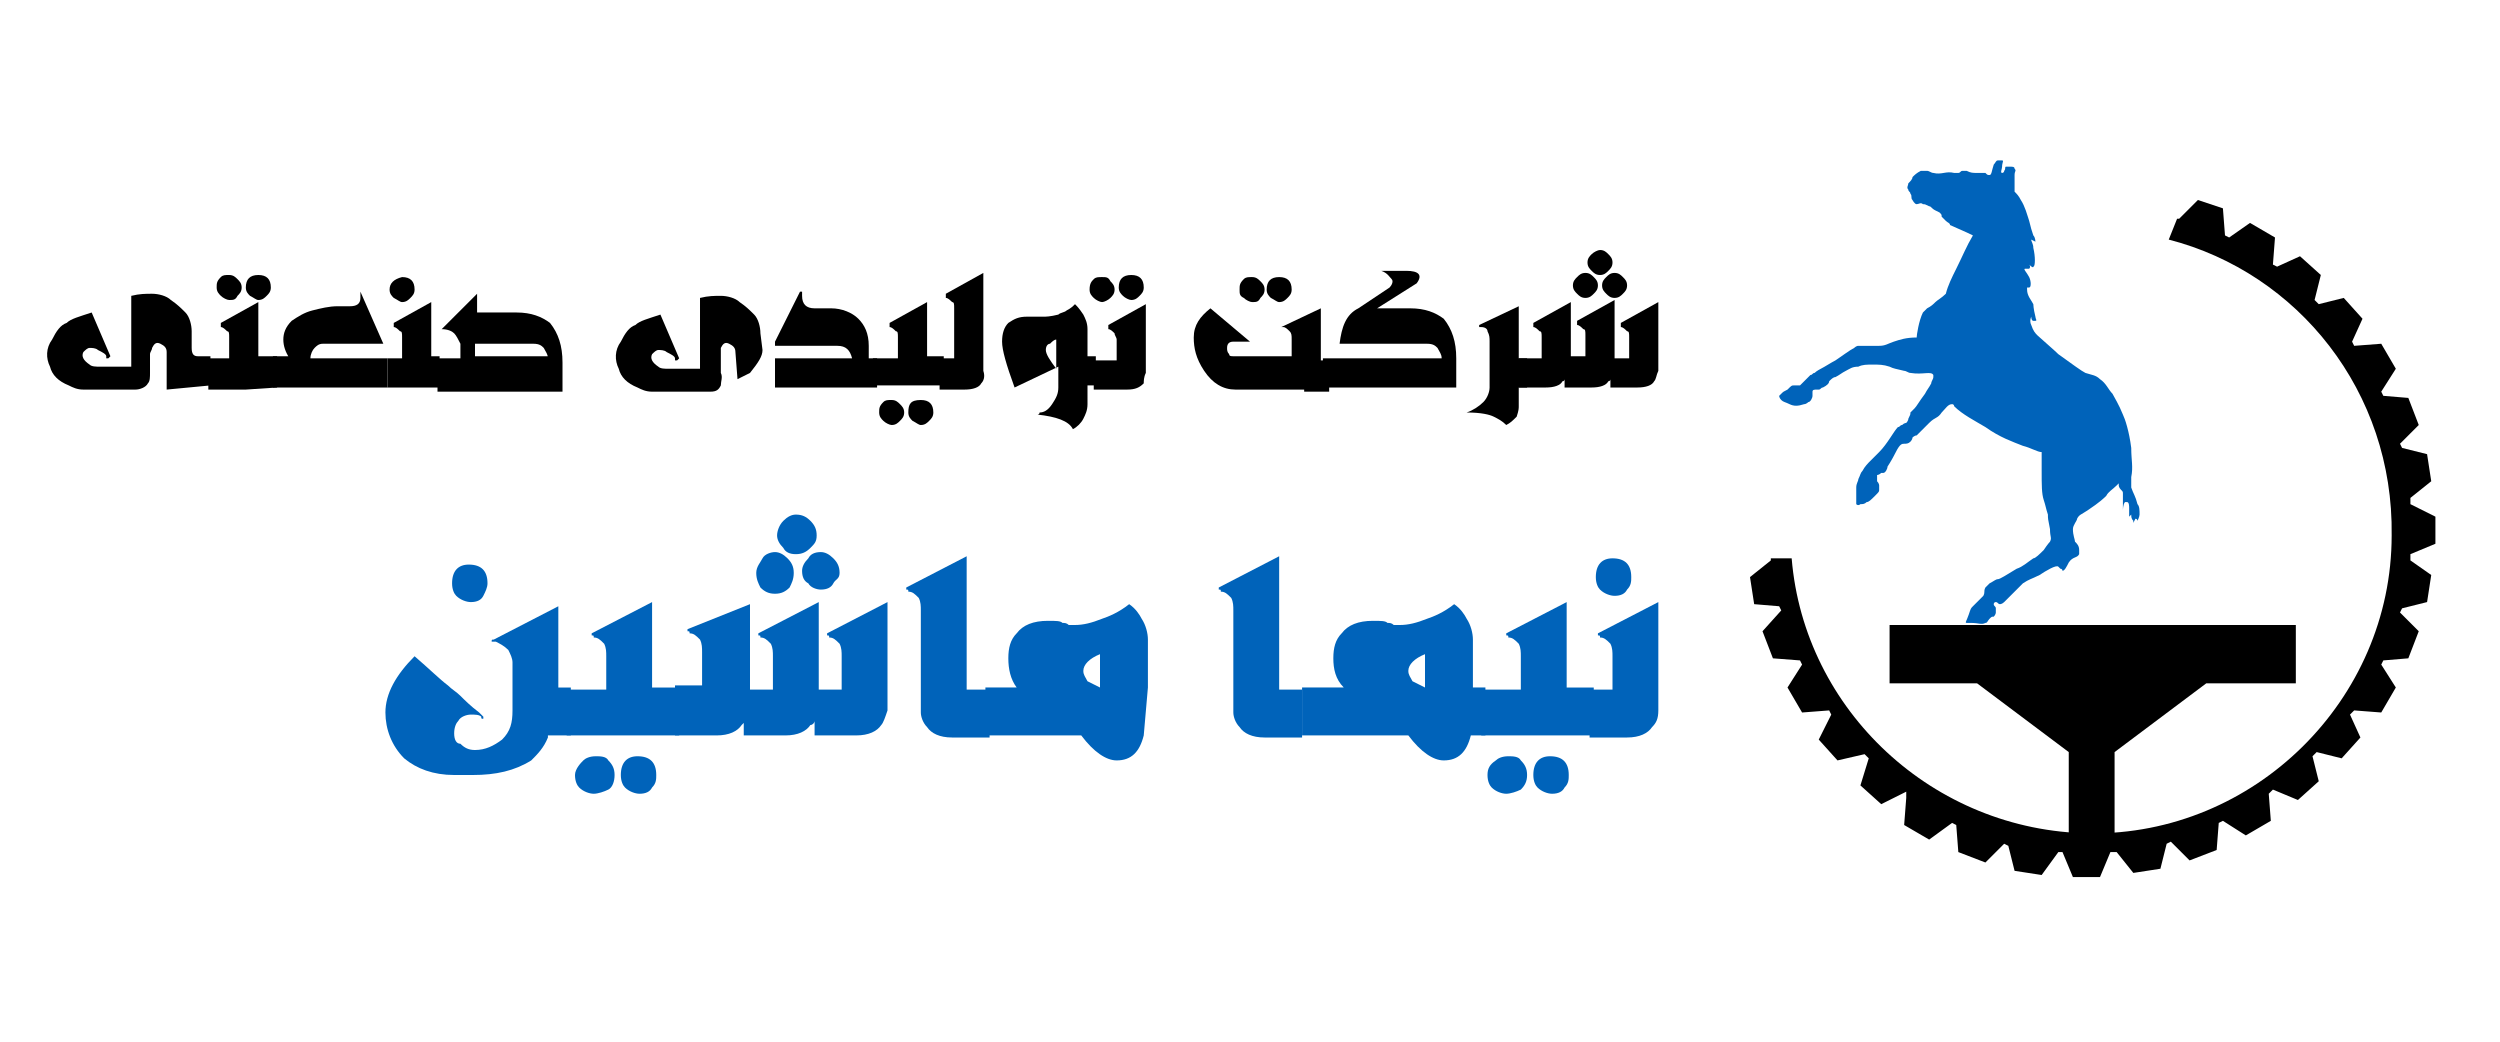 <?xml version="1.0" encoding="UTF-8"?> <!-- Generator: Adobe Illustrator 24.3.0, SVG Export Plug-In . SVG Version: 6.00 Build 0) --> <svg xmlns="http://www.w3.org/2000/svg" xmlns:xlink="http://www.w3.org/1999/xlink" version="1.1" id="Layer_1" x="0px" y="0px" width="120px" height="50px" viewBox="0 0 120 50" style="enable-background:new 0 0 120 50;" xml:space="preserve"> <g> <g> <path style="fill:#0063BA;" d="M94.7,11.3c-0.3,0.5-0.5,1-0.8,1.6c-0.2,0.4-0.4,0.8-0.5,1.2c-0.2,0.2-0.4,0.3-0.5,0.4 c-0.1,0.1-0.2,0.2-0.4,0.3c0,0-0.1,0.1-0.2,0.2c-0.2,0.4-0.3,1.1-0.3,1.2c-0.5,0-0.8,0.1-1.1,0.2c-0.3,0.1-0.4,0.2-0.7,0.2 c-0.3,0-0.5,0-0.7,0c0,0-0.2,0-0.3,0c-0.1,0-0.2,0.1-0.2,0.1c-0.2,0.1-0.6,0.4-0.9,0.6c-0.2,0.1-0.5,0.3-0.7,0.4 c0,0-0.2,0.1-0.3,0.2c-0.1,0-0.1,0.1-0.2,0.1c0,0-0.1,0.1-0.3,0.3c-0.1,0.1-0.2,0.2-0.2,0.2c-0.1,0-0.1,0-0.3,0 c-0.1,0-0.1,0-0.3,0.2c-0.2,0.1-0.2,0.1-0.3,0.2c-0.1,0.1-0.1,0.1-0.1,0.1c0,0,0,0.1,0.1,0.2c0.1,0.1,0.2,0.1,0.4,0.2 c0.2,0.1,0.4,0.1,0.7,0c0.1,0,0.2-0.1,0.2-0.1c0.1,0,0.2-0.2,0.2-0.3c0-0.1,0-0.1,0-0.2c0-0.1,0.1-0.1,0.2-0.1c0.1,0,0.1,0,0.1,0 c0.1,0,0.1-0.1,0.2-0.1c0.2-0.1,0.3-0.2,0.3-0.3c0.1-0.1,0.2-0.2,0.3-0.2c0.2-0.1,0.3-0.2,0.5-0.3c0.2-0.1,0.3-0.2,0.6-0.2 c0.2-0.1,0.4-0.1,0.7-0.1c0.3,0,0.5,0,0.8,0.1c0.2,0.1,0.3,0.1,0.7,0.2c0.1,0,0.2,0.1,0.3,0.1c0.6,0.1,1-0.1,1.1,0.1 c0,0,0,0,0,0.1c0,0.1-0.1,0.2-0.1,0.3c-0.1,0.2-0.2,0.3-0.3,0.5c-0.3,0.4-0.4,0.6-0.5,0.7c0,0-0.1,0.1-0.2,0.2 c0,0.1,0,0.1-0.1,0.3c0,0.1-0.1,0.2-0.1,0.2c0,0-0.1,0-0.2,0.1c-0.1,0-0.1,0.1-0.2,0.1c-0.2,0.2-0.5,0.8-0.9,1.2 c-0.2,0.2-0.3,0.3-0.5,0.5c0,0-0.2,0.2-0.3,0.4c-0.1,0.1-0.1,0.2-0.2,0.4c0,0.1-0.1,0.2-0.1,0.4c0,0.2,0,0.3,0,0.5 c0,0.1,0,0.2,0,0.3c0.1,0.1,0.2,0,0.2,0c0.1,0,0.2,0,0.3-0.1c0.1,0,0.2-0.1,0.4-0.3c0.2-0.2,0.2-0.2,0.2-0.3c0-0.1,0-0.2,0-0.2 c0,0,0-0.1-0.1-0.2C90.1,23,90.1,23,90.1,23c0-0.1,0-0.1,0-0.2c0,0,0.1,0,0.2-0.1c0.1,0,0.1,0,0.1,0c0.1,0,0.2-0.2,0.2-0.3 c0,0,0.2-0.3,0.4-0.7c0.2-0.4,0.3-0.4,0.4-0.4c0.1,0,0.2,0,0.3-0.1c0.1-0.1,0.1-0.2,0.1-0.2c0,0,0.1-0.1,0.2-0.1 c0.3-0.3,0.4-0.4,0.6-0.6c0.3-0.3,0.4-0.2,0.6-0.5c0.2-0.2,0.3-0.4,0.5-0.4c0.1,0,0.1,0.1,0.1,0.1c0.4,0.4,1,0.7,1.5,1 c0.7,0.5,1.3,0.7,1.8,0.9c0.4,0.1,0.7,0.3,0.9,0.3c0,0.4,0,0.7,0,0.9c0,0.7,0,1.1,0.1,1.4c0.1,0.3,0.1,0.4,0.2,0.7 c0,0.2,0,0.2,0.1,0.7c0,0.4,0.1,0.4,0,0.6c0,0-0.1,0.1-0.3,0.4c-0.2,0.2-0.4,0.4-0.5,0.4c-0.3,0.2-0.5,0.4-0.8,0.5 c-0.5,0.3-0.8,0.5-0.9,0.5c-0.1,0-0.2,0.1-0.4,0.2c0,0-0.1,0.1-0.2,0.2c-0.1,0.2,0,0.2-0.1,0.4c0,0,0,0-0.3,0.3 c-0.2,0.2-0.2,0.2-0.2,0.2c-0.1,0.1-0.1,0.1-0.2,0.4c-0.1,0.3-0.2,0.4-0.1,0.4c0,0,0.1,0,0.2,0c0.4,0,0.5,0.1,0.7,0 c0.1,0,0.1-0.1,0.2-0.2c0.1-0.1,0.1-0.1,0.2-0.1c0.1-0.1,0.1-0.2,0.1-0.2c0-0.1,0-0.1,0-0.2c0-0.1-0.1-0.1-0.1-0.2 c0,0,0-0.1,0.1-0.1c0.1,0,0.1,0.1,0.2,0.1c0,0,0.1,0,0.2-0.1c0.1-0.1,0.2-0.2,0.2-0.2c0,0,0.1-0.1,0.3-0.3c0,0,0.2-0.2,0.4-0.4 c0.3-0.2,0.4-0.2,0.8-0.4c0.3-0.2,0.8-0.5,0.9-0.4c0,0,0,0,0.1,0.1c0.1,0,0.1,0.1,0.1,0.1c0.1,0,0.2-0.2,0.3-0.4 c0.2-0.3,0.4-0.2,0.5-0.4c0-0.1,0-0.1,0-0.2c0-0.2-0.1-0.3-0.2-0.4c0-0.1-0.1-0.3-0.1-0.6c0-0.2,0.2-0.4,0.2-0.5 c0.1-0.2,0.2-0.2,0.5-0.4c0.6-0.4,0.8-0.6,0.9-0.7c0.1-0.2,0.3-0.3,0.5-0.5c0,0,0.1-0.1,0.1-0.1c0,0,0,0.1,0,0.1 c0,0,0,0.1,0.1,0.2c0.1,0.1,0.1,0.1,0.1,0.2c0,0.1,0,0.1,0,0.2c0,0,0,0.1,0,0.4c0,0,0,0.2,0,0.2c0,0,0-0.3,0.1-0.4 c0,0,0.1,0,0.1,0c0.1,0,0.1,0.2,0.1,0.3c0,0.1,0,0.2,0,0.3c0,0,0,0.1,0,0.1c0,0,0.1-0.1,0.1-0.1c0,0.1,0,0.2,0.1,0.3 c0,0.1,0,0.1,0,0.1c0,0,0.1-0.2,0.1-0.2c0.1,0,0.1,0.1,0.1,0.1c0,0,0.1-0.2,0.1-0.3c0-0.2,0-0.4-0.1-0.5c-0.1-0.4-0.2-0.5-0.3-0.8 c0-0.2,0-0.3,0-0.5c0.1-0.5,0-0.8,0-1.4c-0.1-0.8-0.3-1.4-0.4-1.6c-0.2-0.5-0.4-0.8-0.5-1c-0.2-0.2-0.3-0.5-0.6-0.7 c-0.2-0.2-0.4-0.2-0.7-0.3c-0.2-0.1-0.6-0.4-1.3-0.9c0,0-0.2-0.2-1-0.9c-0.1-0.1-0.2-0.2-0.3-0.5c-0.1-0.2,0-0.4,0-0.4 c0,0,0,0.2,0.1,0.2c0,0,0.1,0,0.1,0c0.1,0,0-0.1,0-0.2c-0.1-0.4-0.1-0.6-0.1-0.6c-0.1-0.2-0.3-0.4-0.3-0.7c0,0,0-0.1,0-0.1 c0,0,0.1,0,0.1,0c0.1,0,0.1-0.3,0-0.5c-0.1-0.2-0.3-0.4-0.2-0.4c0,0,0.2,0,0.2,0c0.1-0.1,0-0.2,0-0.2c0,0,0.2,0.2,0.2,0.1 c0.1,0,0.1-0.5,0-0.9c0-0.2-0.1-0.3-0.1-0.4c0,0,0.2,0.1,0.2,0.1c0,0,0-0.2-0.1-0.3c-0.1-0.3-0.1-0.3-0.2-0.7 c-0.1-0.3-0.2-0.7-0.4-1c-0.1-0.2-0.2-0.3-0.3-0.4c0-0.2,0-0.3,0-0.4c0-0.1,0-0.3,0-0.4c0-0.2,0.1-0.2,0-0.3 c0-0.1-0.1-0.1-0.2-0.1c-0.1,0-0.1,0-0.2,0c-0.1,0,0,0.1-0.1,0.2c0,0.1-0.1,0.1-0.1,0.1c-0.1,0,0-0.2,0-0.3c0-0.2,0.1-0.3,0-0.3 c0,0-0.1,0-0.2,0c-0.1,0-0.1,0.1-0.2,0.2c-0.1,0.3-0.1,0.5-0.2,0.5c-0.1,0-0.1,0-0.2-0.1c-0.2,0-0.2,0-0.4,0c-0.2,0-0.3,0-0.5-0.1 c0,0-0.1,0-0.2,0c-0.1,0-0.1,0.1-0.2,0.1c-0.1,0-0.2,0-0.2,0c-0.4-0.1-0.6,0.1-1,0c-0.1,0-0.2-0.1-0.3-0.1c-0.1,0-0.2,0-0.3,0 c-0.2,0.1-0.3,0.2-0.4,0.3c0,0.1-0.1,0.2-0.2,0.3c0,0.1-0.1,0.2,0,0.3c0,0.1,0.1,0.1,0.1,0.2c0.1,0.1,0,0.2,0.1,0.3 c0,0,0.1,0.2,0.2,0.2c0.1,0,0.2-0.1,0.3,0c0.1,0,0.1,0,0.3,0.1c0.1,0,0.1,0.1,0.3,0.2c0.2,0.1,0.2,0.1,0.2,0.1 c0.1,0.1,0.1,0.1,0.1,0.2c0,0,0.1,0.1,0.2,0.2c0.1,0.1,0.2,0.1,0.2,0.2C94.5,11.2,94.5,11.2,94.7,11.3 C94.6,11.3,94.7,11.3,94.7,11.3z"></path> <polyline points="99.3,40.1 99.3,36.1 94.9,32.8 90.7,32.8 90.7,30 110.2,30 110.2,32.8 105.9,32.8 101.5,36.1 101.5,40.1 "></polyline> <path d="M104.1,11.5l0.4-1l0.1,0l0.9-0.9l0,0l1.2,0.4l0.1,1.3l0.2,0.1l1-0.7l1.2,0.7l-0.1,1.3l0.2,0.1l1.1-0.5l1,0.9l-0.3,1.2 l0.2,0.2l1.2-0.3l0.9,1l-0.5,1.1l0.1,0.2l1.3-0.1l0.7,1.2l-0.7,1.1l0.1,0.2l1.2,0.1l0.5,1.3l-0.9,0.9l0.1,0.2l1.2,0.3l0.2,1.3 l-1,0.8v0.3l1.2,0.6v1.3l-1.2,0.5l0,0.3l1,0.7l-0.2,1.3l-1.2,0.3l-0.1,0.2l0.9,0.9l-0.5,1.3l-1.2,0.1l-0.1,0.2l0.7,1.1l-0.7,1.2 l-1.3-0.1l-0.2,0.2l0.5,1.1l-0.9,1l-1.2-0.3l-0.2,0.2l0.3,1.2l-1,0.9l-1.2-0.5l-0.2,0.2l0.1,1.3l-1.2,0.7l-1.1-0.7l-0.2,0.1 l-0.1,1.3l-1.3,0.5l-0.9-0.9l-0.2,0.1l-0.3,1.2l-1.3,0.2l-0.8-1l-0.3,0l-0.5,1.2h-1.3l-0.5-1.2l-0.2,0l-0.8,1.1l-1.3-0.2l-0.3-1.2 l-0.2-0.1l-0.9,0.9l-1.3-0.5l-0.1-1.3l-0.2-0.1l-1.1,0.8l-1.2-0.7l0.1-1.3L91.5,38l-1.2,0.6l-1-0.9l0.4-1.3l-0.2-0.2l-1.3,0.3 l-0.9-1l0.6-1.2l-0.1-0.2l-1.3,0.1l-0.7-1.2l0.7-1.1l-0.1-0.2l-1.3-0.1l-0.5-1.3l0.9-1l-0.1-0.2L84.2,29L84,27.7l1-0.8v-0.1l1,0 c0.6,7.3,6.8,13.1,14.3,13.2c7.9,0.1,14.5-6.4,14.5-14.3C114.9,18.8,110.3,13.1,104.1,11.5L104.1,11.5"></path> </g> <g> <path d="M8,18.7v-1.8c0-0.2-0.1-0.3-0.3-0.4c-0.2-0.1-0.3,0-0.4,0.2c0,0.1-0.1,0.2-0.1,0.3l0,0.9c0,0.2,0,0.4-0.1,0.5 c-0.1,0.2-0.4,0.3-0.6,0.3l-2.5,0c-0.3,0-0.5-0.1-0.7-0.2c-0.5-0.2-0.8-0.5-0.9-0.9c-0.2-0.4-0.2-0.9,0.1-1.3 c0.2-0.4,0.4-0.7,0.7-0.8c0.2-0.2,0.6-0.3,1.2-0.5l0.9,2.1l-0.1,0.1l-0.1,0c0,0,0-0.1,0-0.1c0-0.1-0.2-0.2-0.4-0.3 c-0.1-0.1-0.3-0.1-0.4-0.1c-0.1,0-0.2,0.1-0.3,0.2c-0.1,0.2,0,0.4,0.3,0.6c0.1,0.1,0.3,0.1,0.5,0.1l1.5,0l0-3.4 c0.4-0.1,0.7-0.1,1-0.1c0.3,0,0.7,0.1,0.9,0.3c0.3,0.2,0.5,0.4,0.7,0.6c0.2,0.2,0.3,0.6,0.3,0.9l0,0.8c0,0.3,0.1,0.4,0.3,0.4h0.6 v1.4L8,18.7z"></path> <path d="M11.8,18.7c-0.1,0-0.2,0-0.3,0H10v-1.5h1v-1c0-0.2,0-0.3-0.1-0.3c-0.1-0.1-0.2-0.2-0.3-0.2c0,0,0-0.1,0-0.1v-0.1l1.8-1 v2.6h0.9v1.5L11.8,18.7L11.8,18.7z M10.4,13.8c0,0.2,0.1,0.3,0.2,0.4c0.1,0.1,0.3,0.2,0.4,0.2c0.2,0,0.3,0,0.4-0.2 c0.1-0.1,0.2-0.2,0.2-0.4c0-0.2-0.1-0.3-0.2-0.4c-0.1-0.1-0.2-0.2-0.4-0.2c-0.2,0-0.3,0-0.4,0.1C10.4,13.5,10.4,13.6,10.4,13.8z M11.8,13.8c0,0.2,0.1,0.3,0.2,0.4c0.2,0.1,0.3,0.2,0.4,0.2c0.2,0,0.3-0.1,0.4-0.2c0.1-0.1,0.2-0.2,0.2-0.4c0-0.4-0.2-0.6-0.6-0.6 C12,13.2,11.8,13.4,11.8,13.8z"></path> <path d="M13.9,17.2c-0.2-0.3-0.3-0.6-0.3-0.9c0-0.3,0.1-0.6,0.4-0.9c0.3-0.2,0.6-0.4,1-0.5c0.4-0.1,0.8-0.2,1.2-0.2h0.6 c0.3,0,0.5-0.1,0.5-0.4v-0.3l1.1,2.5h-2.9c-0.2,0-0.3,0.1-0.4,0.2s-0.2,0.3-0.2,0.5h3.7v1.4h-1.8c-0.2,0-0.7,0-1.5,0l0,0h-2.2 v-1.5H13.9z"></path> <path d="M18.6,18.7v-1.5h0.7v-1c0-0.2,0-0.3-0.1-0.3c-0.1-0.1-0.2-0.2-0.3-0.2c0,0,0-0.1,0-0.1v-0.1l1.8-1v2.6h0.4v1.5H18.6z M18.7,13.9c0,0.2,0.1,0.3,0.2,0.4c0.2,0.1,0.3,0.2,0.4,0.2c0.2,0,0.3-0.1,0.4-0.2c0.1-0.1,0.2-0.2,0.2-0.4c0-0.4-0.2-0.6-0.6-0.6 C18.9,13.4,18.7,13.6,18.7,13.9z"></path> <path d="M21,18.7l0-1.5l1.1,0c0-0.1,0-0.2,0-0.3c0-0.2,0-0.3,0-0.4c-0.1-0.2-0.2-0.4-0.3-0.5s-0.3-0.2-0.6-0.2l1.7-1.7v0.9h1.9 c0.7,0,1.2,0.2,1.6,0.5c0.4,0.5,0.6,1.1,0.6,1.9v1.4H21z M26.3,17.2c0-0.2-0.1-0.3-0.2-0.5c-0.1-0.1-0.2-0.2-0.5-0.2h-2.8v0.6 H26.3z"></path> <path d="M35.4,18.2l-0.1-1.3c0-0.2-0.1-0.3-0.3-0.4c-0.2-0.1-0.3,0-0.4,0.2c0,0.1,0,0.2,0,0.3l0,0.9c0.1,0.2,0,0.4,0,0.6 c-0.1,0.2-0.2,0.3-0.5,0.3l-2.8,0c-0.3,0-0.5-0.1-0.7-0.2c-0.5-0.2-0.8-0.5-0.9-0.9c-0.2-0.4-0.2-0.9,0.1-1.3 c0.2-0.4,0.4-0.7,0.7-0.8c0.2-0.2,0.6-0.3,1.2-0.5l0.9,2.1l-0.1,0.1l-0.1,0c0,0,0-0.1,0-0.1c0-0.1-0.2-0.2-0.4-0.3 c-0.1-0.1-0.3-0.1-0.4-0.1c-0.1,0-0.2,0.1-0.3,0.2c-0.1,0.2,0,0.4,0.3,0.6c0.1,0.1,0.3,0.1,0.5,0.1l1.5,0l0-3.4 c0.4-0.1,0.7-0.1,1-0.1c0.3,0,0.7,0.1,0.9,0.3c0.3,0.2,0.5,0.4,0.7,0.6c0.2,0.2,0.3,0.6,0.3,0.9l0.1,0.8c0,0.3-0.2,0.6-0.6,1.1 L35.4,18.2C35.4,18.2,35.4,18.2,35.4,18.2z"></path> <path d="M41.6,17.2h0.5v1.4h-4.9v-1.4h3.7c-0.1-0.4-0.3-0.6-0.7-0.6h-3v-0.2l1.2-2.4h0.1v0v0.2c0,0.4,0.2,0.6,0.6,0.6h0.8 c0.5,0,1,0.2,1.3,0.5c0.3,0.3,0.5,0.7,0.5,1.3V17.2z"></path> <path d="M41.9,18.7v-1.5h1.2v-1c0-0.2,0-0.3-0.1-0.3c-0.1-0.1-0.2-0.2-0.3-0.2c0,0,0-0.1,0-0.1v-0.1l1.8-1v2.6l0.8,0v1.4H41.9z M42.2,19.8c0,0.2,0.1,0.3,0.2,0.4c0.1,0.1,0.3,0.2,0.4,0.2c0.2,0,0.3-0.1,0.4-0.2c0.1-0.1,0.2-0.2,0.2-0.4c0-0.2-0.1-0.3-0.2-0.4 c-0.1-0.1-0.2-0.2-0.4-0.2c-0.2,0-0.3,0-0.4,0.1C42.2,19.5,42.2,19.6,42.2,19.8z M43.6,19.8c0,0.2,0.1,0.3,0.2,0.4 c0.2,0.1,0.3,0.2,0.4,0.2c0.2,0,0.3-0.1,0.4-0.2c0.1-0.1,0.2-0.2,0.2-0.4c0-0.4-0.2-0.6-0.6-0.6C43.7,19.2,43.6,19.4,43.6,19.8z"></path> <path d="M47.1,18.4c-0.1,0.2-0.4,0.3-0.8,0.3h-1.2v-1.5h0.7v-2.4c0-0.2,0-0.3-0.1-0.3c-0.1-0.1-0.2-0.2-0.3-0.2c0,0,0-0.1,0-0.1 v-0.1l1.8-1v4.7C47.3,18.1,47.2,18.3,47.1,18.4z"></path> <path d="M52.2,19.4c0,0.3-0.1,0.5-0.2,0.7c-0.1,0.2-0.3,0.4-0.5,0.5c-0.2-0.4-0.8-0.6-1.7-0.7c0,0,0.1,0,0.1-0.1 c0.2,0,0.4-0.1,0.6-0.4s0.3-0.5,0.3-0.8v-1l-2.1,1c-0.4-1.1-0.6-1.8-0.6-2.2c0-0.4,0.1-0.7,0.3-0.9c0.3-0.2,0.5-0.3,0.9-0.3 c0,0,0.1,0,0.2,0c0.1,0,0.2,0,0.2,0c0.1,0,0.1,0,0.2,0c0.1,0,0.2,0,0.2,0c0.1,0,0.3,0,0.7-0.1c0.1-0.1,0.3-0.1,0.4-0.2 c0.2-0.1,0.3-0.2,0.4-0.3c0.1,0.1,0.2,0.2,0.4,0.5c0.1,0.2,0.2,0.4,0.2,0.7v1.3h0.4v1.4h-0.4V19.4z M50.2,16.8 c0,0.2,0.2,0.5,0.5,0.9v-1.4c-0.1,0-0.2,0.1-0.3,0.2C50.3,16.5,50.2,16.6,50.2,16.8z"></path> <path d="M52.5,13.4c0.1-0.1,0.2-0.1,0.4-0.1c0.2,0,0.3,0,0.4,0.2c0.1,0.1,0.2,0.2,0.2,0.4c0,0.2-0.1,0.3-0.2,0.4 c-0.1,0.1-0.3,0.2-0.4,0.2c-0.1,0-0.3-0.1-0.4-0.2c-0.1-0.1-0.2-0.2-0.2-0.4C52.3,13.6,52.4,13.5,52.5,13.4z M55,17.9v-3.3l-1.8,1 v0.1c0,0,0,0,0,0.1c0.1,0,0.2,0.1,0.3,0.2c0,0.1,0.1,0.2,0.1,0.3v1h-1.1v1.4l1.6,0c0.4,0,0.6-0.1,0.8-0.3 C54.9,18.3,54.9,18.1,55,17.9z M54.3,13.2c0.4,0,0.6,0.2,0.6,0.6c0,0.2-0.1,0.3-0.2,0.4c-0.1,0.1-0.2,0.2-0.4,0.2 c-0.1,0-0.3-0.1-0.4-0.2c-0.1-0.1-0.2-0.2-0.2-0.4C53.7,13.4,53.9,13.2,54.3,13.2z"></path> <path d="M62.6,18.7C62.6,18.7,62.5,18.7,62.6,18.7l-3.3,0c-0.6,0-1.1-0.3-1.5-0.9s-0.5-1.1-0.5-1.6c0-0.6,0.3-1,0.8-1.4l1.9,1.6 c0,0,0,0,0,0c0,0,0,0,0,0c0,0,0,0,0,0h-0.8c-0.2,0-0.3,0.1-0.3,0.3c0,0.1,0,0.2,0.1,0.3c0,0.1,0.1,0.1,0.2,0.1H62v-0.8 c0-0.2,0-0.3-0.1-0.4c-0.1-0.1-0.2-0.2-0.3-0.2c0,0,0,0-0.1,0l0,0c0,0,0,0,0,0l1.9-0.9v2.5h0.4v1.5H62.6z M59.5,13.9 c0,0.2,0,0.3,0.2,0.4c0.1,0.1,0.3,0.2,0.4,0.2c0.2,0,0.3,0,0.4-0.2c0.1-0.1,0.2-0.2,0.2-0.4c0-0.2-0.1-0.3-0.2-0.4 c-0.1-0.1-0.2-0.2-0.4-0.2c-0.2,0-0.3,0-0.4,0.1C59.5,13.6,59.5,13.7,59.5,13.9z M60.8,13.9c0,0.2,0.1,0.3,0.2,0.4 c0.2,0.1,0.3,0.2,0.4,0.2c0.2,0,0.3-0.1,0.4-0.2s0.2-0.2,0.2-0.4c0-0.4-0.2-0.6-0.6-0.6C61,13.3,60.8,13.5,60.8,13.9z"></path> <path d="M65.2,14.8l1.5-1c0.1-0.1,0.2-0.3,0.1-0.4s-0.2-0.3-0.5-0.4h1.2c0.6,0,0.8,0.2,0.5,0.6l-1.9,1.2h1.6 c0.7,0,1.2,0.2,1.6,0.5c0.4,0.5,0.6,1.1,0.6,1.9v1.4l-6.4,0l0-1.4h5.7c0-0.2-0.1-0.3-0.2-0.5c-0.1-0.1-0.2-0.2-0.5-0.2l-4.2,0 C64.4,15.7,64.6,15.1,65.2,14.8L65.2,14.8z"></path> <path d="M73.3,17.2v1.4h-0.4v0.9c0,0.1,0,0.2-0.1,0.5c-0.2,0.2-0.3,0.3-0.5,0.4c-0.2-0.2-0.4-0.3-0.6-0.4 c-0.2-0.1-0.6-0.2-1.3-0.2c0.3-0.1,0.6-0.3,0.8-0.5c0.2-0.2,0.3-0.5,0.3-0.7v-2.2c0-0.2,0-0.3-0.1-0.5c0-0.1-0.1-0.2-0.3-0.2H71 v-0.1l1.9-0.9v2.5H73.3z"></path> <path d="M77.5,17.2L77.5,17.2l0.7,0v-1c0-0.2,0-0.3-0.1-0.3c-0.1-0.1-0.2-0.2-0.3-0.2c0,0,0-0.1,0-0.1v-0.1l1.8-1v3.3 c-0.1,0.2-0.1,0.4-0.2,0.5c-0.1,0.2-0.4,0.3-0.8,0.3h-1.3v-0.4c0,0.1-0.1,0.1-0.1,0.1c-0.1,0.2-0.4,0.3-0.8,0.3h-1.3v-0.4 c0,0,0,0.1-0.1,0.1c-0.1,0.2-0.4,0.3-0.8,0.3h-1.3v-0.5l0-0.9H74v-1c0-0.2,0-0.3-0.1-0.3c-0.1-0.1-0.2-0.2-0.3-0.2 c0,0,0-0.1,0-0.1v-0.1l1.8-1v2.6h0.7v-1c0-0.2,0-0.3-0.1-0.3c-0.1-0.1-0.2-0.2-0.3-0.2c0,0,0-0.1,0-0.1v-0.1l1.8-1V17.2 C77.5,17.2,77.5,17.2,77.5,17.2z M76.7,13.7c0-0.2-0.1-0.3-0.2-0.4c-0.1-0.1-0.2-0.2-0.4-0.2c-0.2,0-0.3,0.1-0.4,0.2 c-0.1,0.1-0.2,0.2-0.2,0.4c0,0.2,0.1,0.3,0.2,0.4c0.1,0.1,0.2,0.2,0.4,0.2c0.2,0,0.3-0.1,0.4-0.2C76.6,14,76.7,13.9,76.7,13.7z M77.2,13c-0.1,0.1-0.2,0.2-0.4,0.2c-0.2,0-0.3-0.1-0.4-0.2c-0.1-0.1-0.2-0.2-0.2-0.4c0-0.2,0.1-0.3,0.2-0.4 c0.1-0.1,0.3-0.2,0.4-0.2c0.2,0,0.3,0.1,0.4,0.2c0.1,0.1,0.2,0.2,0.2,0.4S77.3,12.9,77.2,13z M78.1,13.7c0-0.2-0.1-0.3-0.2-0.4 c-0.1-0.1-0.2-0.2-0.4-0.2c-0.2,0-0.3,0.1-0.4,0.2c-0.1,0.1-0.2,0.2-0.2,0.4c0,0.2,0.1,0.3,0.2,0.4c0.1,0.1,0.2,0.2,0.4,0.2 c0.2,0,0.3-0.1,0.4-0.2C78,14,78.1,13.9,78.1,13.7z"></path> </g> <g> <path style="fill:#0063BA;" d="M26.3,35.4c-0.2,0.5-0.5,0.8-0.8,1.1c-0.8,0.5-1.7,0.7-2.8,0.7h-0.9c-1,0-1.8-0.3-2.4-0.8 c-0.6-0.6-0.9-1.4-0.9-2.2c0-0.9,0.5-1.8,1.4-2.7c0.7,0.6,1.2,1.1,1.6,1.4c0.2,0.2,0.4,0.3,0.6,0.5c0.2,0.2,0.5,0.5,0.9,0.8 c0.1,0.1,0.2,0.2,0.2,0.2v0.1c-0.1,0-0.1,0-0.1-0.1c-0.1-0.1-0.3-0.1-0.5-0.1c-0.2,0-0.5,0.1-0.6,0.3c-0.1,0.1-0.2,0.3-0.2,0.6 c0,0.3,0.1,0.5,0.3,0.5c0.2,0.2,0.4,0.3,0.7,0.3c0.5,0,0.9-0.2,1.3-0.5c0.4-0.4,0.5-0.8,0.5-1.4v-2.3c0-0.2-0.1-0.4-0.2-0.6 c-0.2-0.2-0.4-0.3-0.6-0.4h-0.2c0-0.1,0-0.1,0.1-0.1l3.1-1.6v3.9h0.6v2.3H26.3z M21.7,28c0,0.3,0.1,0.5,0.2,0.6 c0.2,0.2,0.5,0.3,0.7,0.3c0.3,0,0.5-0.1,0.6-0.3s0.2-0.4,0.2-0.6c0-0.6-0.3-0.9-0.9-0.9C22,27.1,21.7,27.4,21.7,28z"></path> <path style="fill:#0063BA;" d="M27.2,35.4v-2.3h1.9v-1.6c0-0.2,0-0.4-0.1-0.6c-0.2-0.2-0.3-0.3-0.5-0.3c0-0.1,0-0.1-0.1-0.1v-0.1 l2.9-1.5v4.1l1.3,0v2.3H27.2z M27.6,37.2c0,0.3,0.1,0.5,0.2,0.6c0.2,0.2,0.5,0.3,0.7,0.3c0.2,0,0.5-0.1,0.7-0.2s0.3-0.4,0.3-0.7 c0-0.3-0.1-0.5-0.3-0.7c-0.1-0.2-0.4-0.2-0.6-0.2c-0.3,0-0.5,0.1-0.6,0.2S27.6,36.9,27.6,37.2z M29.8,37.2c0,0.3,0.1,0.5,0.2,0.6 c0.2,0.2,0.5,0.3,0.7,0.3c0.3,0,0.5-0.1,0.6-0.3c0.2-0.2,0.2-0.4,0.2-0.6c0-0.6-0.3-0.9-0.9-0.9C30.1,36.3,29.8,36.6,29.8,37.2z"></path> <path style="fill:#0063BA;" d="M39.3,33.1L39.3,33.1l1.1,0v-1.6c0-0.2,0-0.4-0.1-0.6c-0.2-0.2-0.3-0.3-0.5-0.3 c0-0.1,0-0.1-0.1-0.1v-0.1l2.9-1.5v5.2c-0.1,0.3-0.2,0.6-0.3,0.7c-0.2,0.3-0.6,0.5-1.2,0.5h-2v-0.7c0,0.1-0.1,0.2-0.2,0.2 c-0.2,0.3-0.6,0.5-1.2,0.5h-2v-0.6c0,0-0.1,0.1-0.1,0.1c-0.2,0.3-0.6,0.5-1.2,0.5h-2v-0.9l0-1.5h1.3v-1.6c0-0.2,0-0.4-0.1-0.6 c-0.2-0.2-0.3-0.3-0.5-0.3c0-0.1,0-0.1-0.1-0.1v-0.1L36,29v4.1h1.1v-1.6c0-0.2,0-0.4-0.1-0.6c-0.2-0.2-0.3-0.3-0.5-0.3 c0-0.1,0-0.1-0.1-0.1v-0.1l2.9-1.5V33.1C39.3,33.1,39.3,33.1,39.3,33.1z M38.1,27.5c0-0.3-0.1-0.5-0.3-0.7s-0.4-0.3-0.6-0.3 c-0.2,0-0.5,0.1-0.6,0.3s-0.3,0.4-0.3,0.7c0,0.3,0.1,0.5,0.2,0.7c0.2,0.2,0.4,0.3,0.7,0.3c0.3,0,0.5-0.1,0.7-0.3 C38,28,38.1,27.8,38.1,27.5z M38.9,26.3c-0.2,0.2-0.4,0.3-0.7,0.3c-0.3,0-0.5-0.1-0.6-0.3c-0.2-0.2-0.3-0.4-0.3-0.6 s0.1-0.5,0.3-0.7s0.4-0.3,0.6-0.3c0.3,0,0.5,0.1,0.7,0.3s0.3,0.4,0.3,0.7S39.1,26.1,38.9,26.3z M40.3,27.5c0-0.3-0.1-0.5-0.3-0.7 s-0.4-0.3-0.6-0.3c-0.3,0-0.5,0.1-0.6,0.3c-0.2,0.2-0.3,0.4-0.3,0.6c0,0.3,0.1,0.5,0.3,0.6c0.1,0.2,0.4,0.3,0.6,0.3 c0.3,0,0.5-0.1,0.6-0.3S40.3,27.8,40.3,27.5z"></path> <path style="fill:#0063BA;" d="M44.2,29.3c0-0.2,0-0.4-0.1-0.6c-0.2-0.2-0.3-0.3-0.5-0.3c0-0.1,0-0.1-0.1-0.1v-0.1l2.9-1.5v6.4 h1.1v2.3h-1.8c-0.6,0-1-0.2-1.2-0.5c-0.2-0.2-0.3-0.5-0.3-0.7V29.3z"></path> <path style="fill:#0063BA;" d="M48.4,31.6c0-0.5,0.1-0.9,0.4-1.2c0.3-0.4,0.8-0.6,1.5-0.6c0.4,0,0.6,0,0.7,0.1 c0.1,0,0.2,0,0.3,0.1c0.1,0,0.2,0,0.3,0c0.4,0,0.8-0.1,1.3-0.3c0.3-0.1,0.8-0.3,1.3-0.7c0.3,0.2,0.5,0.5,0.6,0.7 c0.2,0.3,0.3,0.7,0.3,1v2.3l-0.2,2.3c-0.2,0.8-0.6,1.2-1.3,1.2c-0.5,0-1.1-0.4-1.7-1.2l-4.6,0l0-2.3h1.5 C48.5,32.6,48.4,32.1,48.4,31.6z M52.8,31.4c-0.5,0.2-0.8,0.5-0.8,0.8c0,0.2,0.1,0.3,0.2,0.5c0.4,0.2,0.6,0.3,0.6,0.3V31.4z"></path> <path style="fill:#0063BA;" d="M59.2,29.3c0-0.2,0-0.4-0.1-0.6c-0.2-0.2-0.3-0.3-0.5-0.3c0-0.1,0-0.1-0.1-0.1v-0.1l2.9-1.5v6.4 h1.1v2.3h-1.8c-0.6,0-1-0.2-1.2-0.5c-0.2-0.2-0.3-0.5-0.3-0.7V29.3z"></path> <path style="fill:#0063BA;" d="M64,31.6c0-0.5,0.1-0.9,0.4-1.2c0.3-0.4,0.8-0.6,1.5-0.6c0.4,0,0.6,0,0.7,0.1c0.1,0,0.2,0,0.3,0.1 c0.1,0,0.2,0,0.3,0c0.4,0,0.8-0.1,1.3-0.3c0.3-0.1,0.8-0.3,1.3-0.7c0.3,0.2,0.5,0.5,0.6,0.7c0.2,0.3,0.3,0.7,0.3,1v2.3h0.6v2.3 h-0.7c-0.2,0.8-0.6,1.2-1.3,1.2c-0.5,0-1.1-0.4-1.7-1.2h-5.1l0-2.3h2C64.1,32.6,64,32.1,64,31.6z M68.4,31.4 c-0.5,0.2-0.8,0.5-0.8,0.8c0,0.2,0.1,0.3,0.2,0.5c0.4,0.2,0.6,0.3,0.6,0.3V31.4z"></path> <path style="fill:#0063BA;" d="M71.1,35.4v-2.3h1.9v-1.6c0-0.2,0-0.4-0.1-0.6c-0.2-0.2-0.3-0.3-0.5-0.3c0-0.1,0-0.1-0.1-0.1v-0.1 l2.9-1.5v4.1l1.3,0v2.3H71.1z M71.4,37.2c0,0.3,0.1,0.5,0.2,0.6c0.2,0.2,0.5,0.3,0.7,0.3c0.2,0,0.5-0.1,0.7-0.2 c0.2-0.2,0.3-0.4,0.3-0.7c0-0.3-0.1-0.5-0.3-0.7c-0.1-0.2-0.4-0.2-0.6-0.2c-0.3,0-0.5,0.1-0.6,0.2C71.5,36.7,71.4,36.9,71.4,37.2z M73.6,37.2c0,0.3,0.1,0.5,0.2,0.6c0.2,0.2,0.5,0.3,0.7,0.3c0.3,0,0.5-0.1,0.6-0.3c0.2-0.2,0.2-0.4,0.2-0.6c0-0.6-0.3-0.9-0.9-0.9 C73.9,36.3,73.6,36.6,73.6,37.2z"></path> <path style="fill:#0063BA;" d="M79.3,34.9c-0.2,0.3-0.6,0.5-1.2,0.5h-1.8v-2.3h1.1v-1.6c0-0.2,0-0.4-0.1-0.6 c-0.2-0.2-0.3-0.3-0.5-0.3c0-0.1,0-0.1-0.1-0.1v-0.1l2.9-1.5v5.2C79.6,34.5,79.5,34.7,79.3,34.9z M76.6,27.7 c0,0.3,0.1,0.5,0.2,0.6c0.2,0.2,0.5,0.3,0.7,0.3c0.3,0,0.5-0.1,0.6-0.3c0.2-0.2,0.2-0.4,0.2-0.6c0-0.6-0.3-0.9-0.9-0.9 C76.9,26.8,76.6,27.1,76.6,27.7z"></path> </g> </g> </svg> 